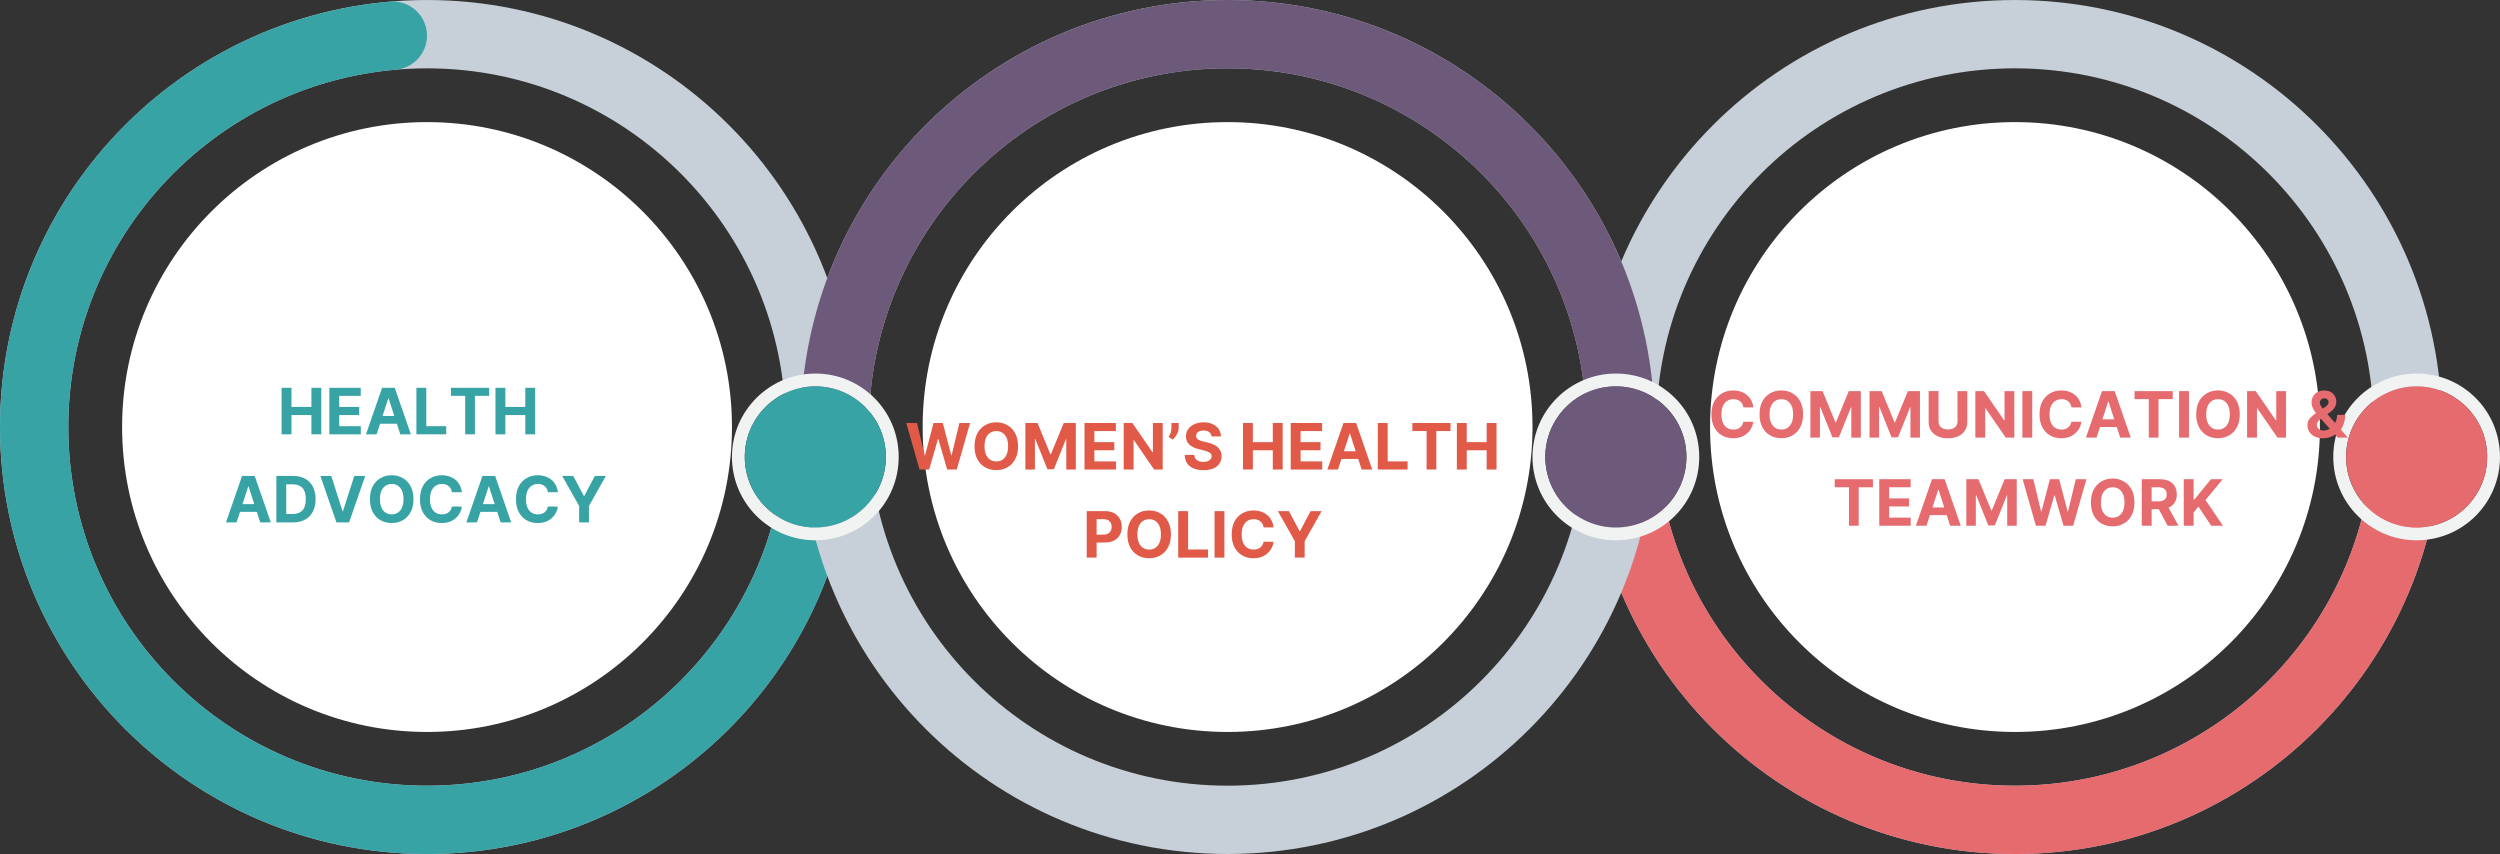 <?xml version="1.0" encoding="UTF-8" standalone="no"?>
<svg
   width="595.786"
   zoomAndPan="magnify"
   viewBox="0 0 446.84 152.645"
   height="203.526"
   preserveAspectRatio="xMidYMid"
   version="1.0"
   id="svg330"
   xmlns="http://www.w3.org/2000/svg"
   xmlns:svg="http://www.w3.org/2000/svg">
  <rect x="0" y="0" width="446.84" height="152.645" fill="#333333" stroke="none"/>
  <defs
     id="defs60">
    <clipPath
       id="ba2dd6e035">
      <path
         d="M 0.164,0 H 152.805 V 152.641 H 0.164 Z m 0,0"
         clip-rule="nonzero"
         id="path1" />
    </clipPath>
    <clipPath
       id="60ac39b7bb">
      <path
         d="m 152.805,76.32 c 0,42.152 -34.168,76.32 -76.32,76.32 -42.152,0 -76.32,-34.168 -76.32,-76.32 C 0.164,34.172 34.332,0 76.484,0 118.637,0 152.805,34.172 152.805,76.32 h -12.211 c 0,-35.406 -28.703,-64.109 -64.109,-64.109 -35.406,0 -64.109,28.703 -64.109,64.109 0,35.406 28.703,64.109 64.109,64.109 35.406,0 64.109,-28.703 64.109,-64.109 z m 0,0"
         clip-rule="nonzero"
         id="path2" />
    </clipPath>
    <clipPath
       id="dfa129151b">
      <path
         d="M 0.164,0 H 152.805 V 152.641 H 0.164 Z m 0,0"
         clip-rule="nonzero"
         id="path3" />
    </clipPath>
    <clipPath
       id="aa378b0445">
      <path
         d="m 152.805,76.32 c 0,42.152 -34.168,76.32 -76.32,76.32 -42.152,0 -76.32,-34.168 -76.32,-76.32 C 0.164,34.172 34.332,0 76.484,0 118.637,0 152.805,34.172 152.805,76.32 h -12.211 c 0,-35.406 -28.703,-64.109 -64.109,-64.109 -35.406,0 -64.109,28.703 -64.109,64.109 0,35.406 28.703,64.109 64.109,64.109 35.406,0 64.109,-28.703 64.109,-64.109 z m 0,0"
         clip-rule="nonzero"
         id="path4" />
    </clipPath>
    <clipPath
       id="17883ee0d7">
      <rect
         x="0"
         width="153"
         y="0"
         height="153"
         id="rect4" />
    </clipPath>
    <clipPath
       id="2ba94ec940">
      <path
         d="M 0.039,0 H 152.805 V 152.879 H 0.039 Z m 0,0"
         clip-rule="nonzero"
         id="path5" />
    </clipPath>
    <clipPath
       id="4a77e00b6f">
      <path
         d="M 152.516,82.957 C 149,123.234 114.684,153.785 74.27,152.609 33.855,151.438 1.367,118.949 0.195,78.535 -0.977,38.121 29.57,3.805 69.848,0.289 c 3.359,-0.293 6.32,2.191 6.613,5.551 0.293,3.359 -2.191,6.32 -5.551,6.613 -33.836,2.953 -59.496,31.781 -58.508,65.727 0.984,33.949 28.273,61.238 62.223,62.223 33.945,0.988 62.773,-24.672 65.727,-58.508 0.188,-2.172 1.523,-4.078 3.5,-5 1.977,-0.922 4.297,-0.723 6.082,0.531 1.789,1.25 2.773,3.359 2.582,5.531 z m 0,0"
         clip-rule="nonzero"
         id="path6" />
    </clipPath>
    <clipPath
       id="e567cd562a">
      <path
         d="M 0.039,0 H 152.805 V 152.879 H 0.039 Z m 0,0"
         clip-rule="nonzero"
         id="path7" />
    </clipPath>
    <clipPath
       id="40119019be">
      <path
         d="M 152.516,82.957 C 149,123.234 114.684,153.785 74.27,152.609 33.855,151.438 1.367,118.949 0.195,78.535 -0.977,38.121 29.57,3.805 69.848,0.289 c 3.359,-0.293 6.32,2.191 6.613,5.551 0.293,3.359 -2.191,6.32 -5.551,6.613 -33.836,2.953 -59.496,31.781 -58.508,65.727 0.984,33.949 28.273,61.238 62.223,62.223 33.945,0.988 62.773,-24.672 65.727,-58.508 0.188,-2.172 1.523,-4.078 3.5,-5 1.977,-0.922 4.297,-0.723 6.082,0.531 1.789,1.25 2.773,3.359 2.582,5.531 z m 0,0"
         clip-rule="nonzero"
         id="path8" />
    </clipPath>
    <clipPath
       id="f370ada870">
      <rect
         x="0"
         width="153"
         y="0"
         height="153"
         id="rect8" />
    </clipPath>
    <clipPath
       id="addd67943b">
      <rect
         x="0"
         width="153"
         y="0"
         height="153"
         id="rect9" />
    </clipPath>
    <clipPath
       id="71b68eabee">
      <path
         d="M 0.988,0 H 153.633 V 152.641 H 0.988 Z m 0,0"
         clip-rule="nonzero"
         id="path9" />
    </clipPath>
    <clipPath
       id="4a9d71d883">
      <path
         d="m 153.633,76.32 c 0,42.152 -34.172,76.32 -76.32,76.32 -42.152,0 -76.324,-34.168 -76.324,-76.32 C 0.988,34.172 35.16,0 77.312,0 c 42.148,0 76.32,34.172 76.32,76.32 h -12.211 c 0,-35.406 -28.703,-64.109 -64.109,-64.109 -35.41,0 -64.113,28.703 -64.113,64.109 0,35.406 28.703,64.109 64.113,64.109 35.406,0 64.109,-28.703 64.109,-64.109 z m 0,0"
         clip-rule="nonzero"
         id="path10" />
    </clipPath>
    <clipPath
       id="ca9bf2d9d3">
      <path
         d="M 0.988,0 H 153.633 V 152.641 H 0.988 Z m 0,0"
         clip-rule="nonzero"
         id="path11" />
    </clipPath>
    <clipPath
       id="538666e7bc">
      <path
         d="m 153.633,76.32 c 0,42.152 -34.172,76.32 -76.32,76.32 -42.152,0 -76.324,-34.168 -76.324,-76.32 C 0.988,34.172 35.16,0 77.312,0 c 42.148,0 76.32,34.172 76.32,76.32 h -12.211 c 0,-35.406 -28.703,-64.109 -64.109,-64.109 -35.41,0 -64.113,28.703 -64.113,64.109 0,35.406 28.703,64.109 64.113,64.109 35.406,0 64.109,-28.703 64.109,-64.109 z m 0,0"
         clip-rule="nonzero"
         id="path12" />
    </clipPath>
    <clipPath
       id="793484e61e">
      <rect
         x="0"
         width="154"
         y="0"
         height="153"
         id="rect12" />
    </clipPath>
    <clipPath
       id="4053b1b854">
      <path
         d="m 1,76 h 152.633 v 76.641 H 1 Z m 0,0"
         clip-rule="nonzero"
         id="path13" />
    </clipPath>
    <clipPath
       id="663890d1c6">
      <path
         d="m 153.344,82.957 c -3.441,39.43 -36.453,69.684 -76.031,69.684 -39.582,0 -72.594,-30.254 -76.035,-69.684 -0.188,-2.172 0.797,-4.281 2.582,-5.531 1.789,-1.254 4.105,-1.453 6.082,-0.531 1.977,0.922 3.312,2.828 3.504,5 2.891,33.121 30.621,58.535 63.867,58.535 33.246,0 60.973,-25.414 63.863,-58.535 0.191,-2.172 1.527,-4.078 3.504,-5 1.977,-0.922 4.293,-0.723 6.082,0.531 1.785,1.25 2.77,3.359 2.582,5.531 z m 0,0"
         clip-rule="nonzero"
         id="path14" />
    </clipPath>
    <clipPath
       id="1f0c1fb7ea">
      <path
         d="M 0,0 H 152.602 V 76.641 H 0 Z m 0,0"
         clip-rule="nonzero"
         id="path15" />
    </clipPath>
    <clipPath
       id="1edbc0ef44">
      <path
         d="M 152.344,6.957 C 148.902,46.387 115.891,76.641 76.312,76.641 36.73,76.641 3.719,46.387 0.277,6.957 0.09,4.785 1.074,2.676 2.859,1.426 4.648,0.172 6.965,-0.027 8.941,0.895 c 1.977,0.922 3.312,2.828 3.504,5 2.891,33.121 30.621,58.535 63.867,58.535 33.246,0 60.973,-25.414 63.863,-58.535 0.191,-2.172 1.527,-4.078 3.504,-5 1.977,-0.922 4.293,-0.723 6.082,0.531 1.785,1.25 2.77,3.359 2.582,5.531 z m 0,0"
         clip-rule="nonzero"
         id="path16" />
    </clipPath>
    <clipPath
       id="a3c2a294f5">
      <rect
         x="0"
         width="153"
         y="0"
         height="77"
         id="rect16" />
    </clipPath>
    <clipPath
       id="d8675e6378">
      <rect
         x="0"
         width="154"
         y="0"
         height="153"
         id="rect17" />
    </clipPath>
    <clipPath
       id="8bcb57611a">
      <path
         d="M 0.254,0.996 H 152.898 V 153.637 H 0.254 Z m 0,0"
         clip-rule="nonzero"
         id="path17" />
    </clipPath>
    <clipPath
       id="0554a43bcb">
      <path
         d="m 0.254,77.316 c 0,-42.152 34.172,-76.32 76.324,-76.32 42.148,0 76.32,34.168 76.32,76.32 0,42.148 -34.172,76.32 -76.32,76.32 -42.152,0 -76.324,-34.172 -76.324,-76.32 h 12.211 c 0,35.406 28.703,64.109 64.113,64.109 35.406,0 64.109,-28.703 64.109,-64.109 0,-35.406 -28.703,-64.109 -64.109,-64.109 -35.41,0 -64.113,28.703 -64.113,64.109 z m 0,0"
         clip-rule="nonzero"
         id="path18" />
    </clipPath>
    <clipPath
       id="7e8e27504f">
      <path
         d="M 0.254,0.996 H 152.898 V 153.637 H 0.254 Z m 0,0"
         clip-rule="nonzero"
         id="path19" />
    </clipPath>
    <clipPath
       id="cb76072759">
      <path
         d="m 0.254,77.316 c 0,-42.152 34.172,-76.32 76.324,-76.32 42.148,0 76.32,34.168 76.32,76.32 0,42.148 -34.172,76.32 -76.32,76.32 -42.152,0 -76.324,-34.172 -76.324,-76.32 h 12.211 c 0,35.406 28.703,64.109 64.113,64.109 35.406,0 64.109,-28.703 64.109,-64.109 0,-35.406 -28.703,-64.109 -64.109,-64.109 -35.41,0 -64.113,28.703 -64.113,64.109 z m 0,0"
         clip-rule="nonzero"
         id="path20" />
    </clipPath>
    <clipPath
       id="89dc334255">
      <rect
         x="0"
         width="153"
         y="0"
         height="154"
         id="rect20" />
    </clipPath>
    <clipPath
       id="1298016f36">
      <path
         d="M 0.254,0.996 H 152.898 V 77.91 H 0.254 Z m 0,0"
         clip-rule="nonzero"
         id="path21" />
    </clipPath>
    <clipPath
       id="20f939e110">
      <path
         d="M 0.543,70.68 C 3.984,31.25 36.996,0.996 76.578,0.996 c 39.578,0 72.59,30.254 76.031,69.684 0.188,2.172 -0.797,4.281 -2.582,5.531 -1.789,1.254 -4.105,1.453 -6.082,0.531 -1.977,-0.922 -3.312,-2.828 -3.504,-5 -2.891,-33.121 -30.617,-58.535 -63.863,-58.535 -33.246,0 -60.977,25.414 -63.867,58.535 -0.191,2.172 -1.527,4.078 -3.504,5 -1.977,0.922 -4.293,0.723 -6.082,-0.531 -1.785,-1.25 -2.77,-3.359 -2.582,-5.531 z m 0,0"
         clip-rule="nonzero"
         id="path22" />
    </clipPath>
    <clipPath
       id="e42381d25a">
      <path
         d="M 0.32,0.996 H 152.898 V 77.801 H 0.32 Z m 0,0"
         clip-rule="nonzero"
         id="path23" />
    </clipPath>
    <clipPath
       id="e20012229d">
      <path
         d="M 0.543,70.68 C 3.984,31.25 36.996,0.996 76.578,0.996 c 39.578,0 72.59,30.254 76.031,69.684 0.188,2.172 -0.797,4.281 -2.582,5.531 -1.789,1.254 -4.105,1.453 -6.082,0.531 -1.977,-0.922 -3.312,-2.828 -3.504,-5 -2.891,-33.121 -30.617,-58.535 -63.863,-58.535 -33.246,0 -60.977,25.414 -63.867,58.535 -0.191,2.172 -1.527,4.078 -3.504,5 -1.977,0.922 -4.293,0.723 -6.082,-0.531 -1.785,-1.25 -2.77,-3.359 -2.582,-5.531 z m 0,0"
         clip-rule="nonzero"
         id="path24" />
    </clipPath>
    <clipPath
       id="720d9e17e2">
      <rect
         x="0"
         width="153"
         y="0"
         height="78"
         id="rect24" />
    </clipPath>
    <clipPath
       id="fd9ec7b242">
      <rect
         x="0"
         width="153"
         y="0"
         height="154"
         id="rect25" />
    </clipPath>
    <clipPath
       id="bbeac57919">
      <path
         d="M 128.988,327.82 H 237.992 V 436.824 H 128.988 Z m 0,0"
         clip-rule="nonzero"
         id="path25" />
    </clipPath>
    <clipPath
       id="606cd4df63">
      <path
         d="m 183.488,327.82 c -30.098,0 -54.5,24.398 -54.5,54.5 0,30.102 24.402,54.504 54.5,54.504 30.102,0 54.504,-24.402 54.504,-54.504 0,-30.102 -24.402,-54.5 -54.504,-54.5 z m 0,0"
         clip-rule="nonzero"
         id="path26" />
    </clipPath>
    <clipPath
       id="983e1b6231">
      <path
         d="M 0.988,0.82 H 109.992 V 109.824 H 0.988 Z m 0,0"
         clip-rule="nonzero"
         id="path27" />
    </clipPath>
    <clipPath
       id="d45eaf37c9">
      <path
         d="m 55.488,0.82 c -30.098,0 -54.5,24.398 -54.5,54.5 0,30.102 24.402,54.504 54.5,54.504 30.102,0 54.504,-24.402 54.504,-54.504 0,-30.102 -24.402,-54.5 -54.504,-54.5 z m 0,0"
         clip-rule="nonzero"
         id="path28" />
    </clipPath>
    <clipPath
       id="8a2a1c4136">
      <rect
         x="0"
         width="110"
         y="0"
         height="110"
         id="rect28" />
    </clipPath>
    <clipPath
       id="0b130f0432">
      <path
         d="m 272.074,327.82 h 109.004 v 109.004 h -109.004 z m 0,0"
         clip-rule="nonzero"
         id="path29" />
    </clipPath>
    <clipPath
       id="87668f93ad">
      <path
         d="m 326.578,327.82 c -30.102,0 -54.504,24.398 -54.504,54.5 0,30.102 24.402,54.504 54.504,54.504 30.098,0 54.5,-24.402 54.5,-54.504 0,-30.102 -24.402,-54.5 -54.5,-54.5 z m 0,0"
         clip-rule="nonzero"
         id="path30" />
    </clipPath>
    <clipPath
       id="302fe17269">
      <path
         d="M 0.074,0.82 H 109.078 V 109.824 H 0.074 Z m 0,0"
         clip-rule="nonzero"
         id="path31" />
    </clipPath>
    <clipPath
       id="b866590d0a">
      <path
         d="m 54.578,0.82 c -30.102,0 -54.504,24.398 -54.504,54.5 0,30.102 24.402,54.504 54.504,54.504 30.098,0 54.5,-24.402 54.5,-54.504 0,-30.102 -24.402,-54.5 -54.5,-54.5 z m 0,0"
         clip-rule="nonzero"
         id="path32" />
    </clipPath>
    <clipPath
       id="ee79eb1cbb">
      <rect
         x="0"
         width="110"
         y="0"
         height="110"
         id="rect32" />
    </clipPath>
    <clipPath
       id="61de900f3d">
      <path
         d="M 412.812,327.82 H 521.82 V 436.824 H 412.812 Z m 0,0"
         clip-rule="nonzero"
         id="path33" />
    </clipPath>
    <clipPath
       id="d181a1bfbc">
      <path
         d="m 467.316,327.82 c -30.102,0 -54.504,24.398 -54.504,54.5 0,30.102 24.402,54.504 54.504,54.504 30.102,0 54.504,-24.402 54.504,-54.504 0,-30.102 -24.402,-54.5 -54.504,-54.5 z m 0,0"
         clip-rule="nonzero"
         id="path34" />
    </clipPath>
    <clipPath
       id="4ae6af00d5">
      <path
         d="M 0.812,0.82 H 109.82 V 109.824 H 0.812 Z m 0,0"
         clip-rule="nonzero"
         id="path35" />
    </clipPath>
    <clipPath
       id="457192ae08">
      <path
         d="m 55.316,0.82 c -30.102,0 -54.504,24.398 -54.504,54.5 0,30.102 24.402,54.504 54.504,54.504 30.102,0 54.504,-24.402 54.504,-54.504 0,-30.102 -24.402,-54.5 -54.504,-54.5 z m 0,0"
         clip-rule="nonzero"
         id="path36" />
    </clipPath>
    <clipPath
       id="3456b13bfc">
      <rect
         x="0"
         width="110"
         y="0"
         height="110"
         id="rect36" />
    </clipPath>
    <clipPath
       id="e534ffb75e">
      <path
         d="m 237.988,372.762 h 29.805 v 29.805 h -29.805 z m 0,0"
         clip-rule="nonzero"
         id="path37" />
    </clipPath>
    <clipPath
       id="9ee789bf1e">
      <path
         d="m 252.891,402.566 c 8.254,0 14.902,-6.648 14.902,-14.902 0,-8.254 -6.648,-14.902 -14.902,-14.902 -8.176,0 -14.902,6.648 -14.902,14.902 0,8.254 6.727,14.902 14.902,14.902 z m 0,-27.512 c 6.953,0 12.609,5.656 12.609,12.609 0,6.953 -5.656,12.609 -12.609,12.609 -6.953,0 -12.609,-5.656 -12.609,-12.609 0,-6.953 5.656,-12.609 12.609,-12.609 z m 0,0"
         clip-rule="nonzero"
         id="path38" />
    </clipPath>
    <clipPath
       id="ea401783e9">
      <path
         d="M 0.988,0.762 H 30.793 V 30.566 H 0.988 Z m 0,0"
         clip-rule="nonzero"
         id="path39" />
    </clipPath>
    <clipPath
       id="901be33e83">
      <path
         d="m 15.891,30.566 c 8.254,0 14.902,-6.648 14.902,-14.902 0,-8.254 -6.648,-14.902 -14.902,-14.902 -8.176,0 -14.902,6.648 -14.902,14.902 0,8.254 6.727,14.902 14.902,14.902 z m 0,-27.512 c 6.953,0 12.609,5.656 12.609,12.609 0,6.953 -5.656,12.609 -12.609,12.609 -6.953,0 -12.609,-5.656 -12.609,-12.609 0,-6.953 5.656,-12.609 12.609,-12.609 z m 0,0"
         clip-rule="nonzero"
         id="path40" />
    </clipPath>
    <clipPath
       id="69d82099ba">
      <rect
         x="0"
         width="31"
         y="0"
         height="31"
         id="rect40" />
    </clipPath>
    <clipPath
       id="1cbf619692">
      <path
         d="m 240.199,375 h 25.383 v 25.355 h -25.383 z m 0,0"
         clip-rule="nonzero"
         id="path41" />
    </clipPath>
    <clipPath
       id="71334f3348">
      <path
         d="m 252.891,400.273 c 6.953,0 12.609,-5.656 12.609,-12.609 0,-6.953 -5.656,-12.609 -12.609,-12.609 -6.953,0 -12.609,5.656 -12.609,12.609 0,6.953 5.656,12.609 12.609,12.609 z m 0,0"
         clip-rule="nonzero"
         id="path42" />
    </clipPath>
    <clipPath
       id="ef1114ed81">
      <path
         d="m 0.238,0 h 25.344 V 25.32 H 0.238 Z m 0,0"
         clip-rule="nonzero"
         id="path43" />
    </clipPath>
    <clipPath
       id="8a6778d1ad">
      <path
         d="M 12.891,25.273 C 19.844,25.273 25.5,19.617 25.5,12.664 25.5,5.711 19.844,0.055 12.891,0.055 5.938,0.055 0.281,5.711 0.281,12.664 c 0,6.953 5.656,12.609 12.609,12.609 z m 0,0"
         clip-rule="nonzero"
         id="path44" />
    </clipPath>
    <clipPath
       id="015f1da423">
      <rect
         x="0"
         width="26"
         y="0"
         height="26"
         id="rect44" />
    </clipPath>
    <clipPath
       id="8d250dc90c">
      <path
         d="m 381.074,372.762 h 29.805 v 29.805 h -29.805 z m 0,0"
         clip-rule="nonzero"
         id="path45" />
    </clipPath>
    <clipPath
       id="0083a123c7">
      <path
         d="m 395.977,402.566 c 8.254,0 14.902,-6.648 14.902,-14.902 0,-8.254 -6.648,-14.902 -14.902,-14.902 -8.176,0 -14.902,6.648 -14.902,14.902 0,8.254 6.727,14.902 14.902,14.902 z m 0,-27.512 c 6.953,0 12.609,5.656 12.609,12.609 0,6.953 -5.656,12.609 -12.609,12.609 -6.953,0 -12.609,-5.656 -12.609,-12.609 0,-6.953 5.656,-12.609 12.609,-12.609 z m 0,0"
         clip-rule="nonzero"
         id="path46" />
    </clipPath>
    <clipPath
       id="7758e24cf9">
      <path
         d="M 0.074,0.762 H 29.879 V 30.566 H 0.074 Z m 0,0"
         clip-rule="nonzero"
         id="path47" />
    </clipPath>
    <clipPath
       id="e1d22eed02">
      <path
         d="m 14.977,30.566 c 8.254,0 14.902,-6.648 14.902,-14.902 0,-8.254 -6.648,-14.902 -14.902,-14.902 -8.176,0 -14.902,6.648 -14.902,14.902 0,8.254 6.727,14.902 14.902,14.902 z m 0,-27.512 c 6.953,0 12.609,5.656 12.609,12.609 0,6.953 -5.656,12.609 -12.609,12.609 -6.953,0 -12.609,-5.656 -12.609,-12.609 0,-6.953 5.656,-12.609 12.609,-12.609 z m 0,0"
         clip-rule="nonzero"
         id="path48" />
    </clipPath>
    <clipPath
       id="2a8158cc88">
      <rect
         x="0"
         width="30"
         y="0"
         height="31"
         id="rect48" />
    </clipPath>
    <clipPath
       id="7f60a16596">
      <path
         d="m 383.289,375 h 25.379 v 25.355 h -25.379 z m 0,0"
         clip-rule="nonzero"
         id="path49" />
    </clipPath>
    <clipPath
       id="8bafe9a38e">
      <path
         d="m 395.977,400.273 c 6.953,0 12.609,-5.656 12.609,-12.609 0,-6.953 -5.656,-12.609 -12.609,-12.609 -6.953,0 -12.609,5.656 -12.609,12.609 0,6.953 5.656,12.609 12.609,12.609 z m 0,0"
         clip-rule="nonzero"
         id="path50" />
    </clipPath>
    <clipPath
       id="f7519c3a96">
      <path
         d="M 0.289,0 H 25.668 V 25.32 H 0.289 Z m 0,0"
         clip-rule="nonzero"
         id="path51" />
    </clipPath>
    <clipPath
       id="a7c2200f28">
      <path
         d="m 12.977,25.273 c 6.953,0 12.609,-5.656 12.609,-12.609 0,-6.953 -5.656,-12.609 -12.609,-12.609 -6.953,0 -12.609,5.656 -12.609,12.609 0,6.953 5.656,12.609 12.609,12.609 z m 0,0"
         clip-rule="nonzero"
         id="path52" />
    </clipPath>
    <clipPath
       id="56bb104684">
      <rect
         x="0"
         width="26"
         y="0"
         height="26"
         id="rect52" />
    </clipPath>
    <clipPath
       id="a518b10f5e">
      <path
         d="m 524.203,372.762 h 29.801 v 29.805 h -29.801 z m 0,0"
         clip-rule="nonzero"
         id="path53" />
    </clipPath>
    <clipPath
       id="cd6996eec2">
      <path
         d="m 539.102,402.566 c 8.254,0 14.902,-6.648 14.902,-14.902 0,-8.254 -6.648,-14.902 -14.902,-14.902 -8.176,0 -14.898,6.648 -14.898,14.902 0,8.254 6.723,14.902 14.898,14.902 z m 0,-27.512 c 6.957,0 12.609,5.656 12.609,12.609 0,6.953 -5.652,12.609 -12.609,12.609 -6.953,0 -12.609,-5.656 -12.609,-12.609 0,-6.953 5.656,-12.609 12.609,-12.609 z m 0,0"
         clip-rule="nonzero"
         id="path54" />
    </clipPath>
    <clipPath
       id="5328c92405">
      <path
         d="M 0.203,0.762 H 30.004 V 30.566 H 0.203 Z m 0,0"
         clip-rule="nonzero"
         id="path55" />
    </clipPath>
    <clipPath
       id="15372e5363">
      <path
         d="m 15.102,30.566 c 8.254,0 14.902,-6.648 14.902,-14.902 0,-8.254 -6.648,-14.902 -14.902,-14.902 -8.176,0 -14.898,6.648 -14.898,14.902 0,8.254 6.723,14.902 14.898,14.902 z m 0,-27.512 c 6.957,0 12.609,5.656 12.609,12.609 0,6.953 -5.652,12.609 -12.609,12.609 -6.953,0 -12.609,-5.656 -12.609,-12.609 0,-6.953 5.656,-12.609 12.609,-12.609 z m 0,0"
         clip-rule="nonzero"
         id="path56" />
    </clipPath>
    <clipPath
       id="f7ff00eb26">
      <rect
         x="0"
         width="31"
         y="0"
         height="31"
         id="rect56" />
    </clipPath>
    <clipPath
       id="9fdb848468">
      <path
         d="m 526.414,375 h 25.379 v 25.355 h -25.379 z m 0,0"
         clip-rule="nonzero"
         id="path57" />
    </clipPath>
    <clipPath
       id="f1f3054c04">
      <path
         d="m 539.102,400.273 c 6.957,0 12.609,-5.656 12.609,-12.609 0,-6.953 -5.652,-12.609 -12.609,-12.609 -6.953,0 -12.609,5.656 -12.609,12.609 0,6.953 5.656,12.609 12.609,12.609 z m 0,0"
         clip-rule="nonzero"
         id="path58" />
    </clipPath>
    <clipPath
       id="c52ad8e2f8">
      <path
         d="M 0.414,0 H 25.762 V 25.32 H 0.414 Z m 0,0"
         clip-rule="nonzero"
         id="path59" />
    </clipPath>
    <clipPath
       id="e6528415cd">
      <path
         d="m 13.102,25.273 c 6.957,0 12.609,-5.656 12.609,-12.609 0,-6.953 -5.652,-12.609 -12.609,-12.609 -6.953,0 -12.609,5.656 -12.609,12.609 0,6.953 5.656,12.609 12.609,12.609 z m 0,0"
         clip-rule="nonzero"
         id="path60" />
    </clipPath>
    <clipPath
       id="53cac33f46">
      <rect
         x="0"
         width="26"
         y="0"
         height="26"
         id="rect60" />
    </clipPath>
  </defs>
  <g
     transform="translate(-0.164,0.004)"
     id="g74">
    <g
       clip-path="url(#addd67943b)"
       id="g73">
      <g
         clip-path="url(#ba2dd6e035)"
         id="g66">
        <g
           clip-path="url(#60ac39b7bb)"
           id="g65">
          <g
             id="g64">
            <g
               clip-path="url(#17883ee0d7)"
               id="g63">
              <g
                 clip-path="url(#dfa129151b)"
                 id="g62">
                <g
                   clip-path="url(#aa378b0445)"
                   id="g61">
                  <path
                     fill="#c7d0d8"
                     d="M 152.805,0 V 152.641 H 0.164 V 0 Z m 0,0"
                     fill-opacity="1"
                     fill-rule="nonzero"
                     id="path61" />
                </g>
              </g>
            </g>
          </g>
        </g>
      </g>
      <g
         clip-path="url(#2ba94ec940)"
         id="g72">
        <g
           clip-path="url(#4a77e00b6f)"
           id="g71">
          <g
             id="g70">
            <g
               clip-path="url(#f370ada870)"
               id="g69">
              <g
                 clip-path="url(#e567cd562a)"
                 id="g68">
                <g
                   clip-path="url(#40119019be)"
                   id="g67">
                  <path
                     fill="#38a3a5"
                     d="M 152.805,0 V 152.641 H 0.164 V 0 Z m 0,0"
                     fill-opacity="1"
                     fill-rule="nonzero"
                     id="path66" />
                </g>
              </g>
            </g>
          </g>
        </g>
      </g>
    </g>
  </g>
  <g
     transform="translate(282.836,0.004)"
     id="g88">
    <g
       clip-path="url(#d8675e6378)"
       id="g87">
      <g
         clip-path="url(#71b68eabee)"
         id="g80">
        <g
           clip-path="url(#4a9d71d883)"
           id="g79">
          <g
             id="g78">
            <g
               clip-path="url(#793484e61e)"
               id="g77">
              <g
                 clip-path="url(#ca9bf2d9d3)"
                 id="g76">
                <g
                   clip-path="url(#538666e7bc)"
                   id="g75">
                  <path
                     fill="#c7d0d8"
                     d="M 153.633,0 V 152.641 H 0.988 V 0 Z m 0,0"
                     fill-opacity="1"
                     fill-rule="nonzero"
                     id="path74" />
                </g>
              </g>
            </g>
          </g>
        </g>
      </g>
      <g
         clip-path="url(#4053b1b854)"
         id="g86">
        <g
           clip-path="url(#663890d1c6)"
           id="g85">
          <g
             transform="translate(1,76)"
             id="g84">
            <g
               clip-path="url(#a3c2a294f5)"
               id="g83">
              <g
                 clip-path="url(#1f0c1fb7ea)"
                 id="g82">
                <g
                   clip-path="url(#1edbc0ef44)"
                   id="g81">
                  <path
                     fill="#e56b6f"
                     d="M 152.633,-76 V 76.641 H -0.012 V -76 Z m 0,0"
                     fill-opacity="1"
                     fill-rule="nonzero"
                     id="path80" />
                </g>
              </g>
            </g>
          </g>
        </g>
      </g>
    </g>
  </g>
  <g
     transform="translate(142.836,-0.996)"
     id="g102">
    <g
       clip-path="url(#fd9ec7b242)"
       id="g101">
      <g
         clip-path="url(#8bcb57611a)"
         id="g94">
        <g
           clip-path="url(#0554a43bcb)"
           id="g93">
          <g
             id="g92">
            <g
               clip-path="url(#89dc334255)"
               id="g91">
              <g
                 clip-path="url(#7e8e27504f)"
                 id="g90">
                <g
                   clip-path="url(#cb76072759)"
                   id="g89">
                  <path
                     fill="#c7d0d8"
                     d="M 0.254,153.637 V 0.996 H 152.898 V 153.637 Z m 0,0"
                     fill-opacity="1"
                     fill-rule="nonzero"
                     id="path88" />
                </g>
              </g>
            </g>
          </g>
        </g>
      </g>
      <g
         clip-path="url(#1298016f36)"
         id="g100">
        <g
           clip-path="url(#20f939e110)"
           id="g99">
          <g
             id="g98">
            <g
               clip-path="url(#720d9e17e2)"
               id="g97">
              <g
                 clip-path="url(#e42381d25a)"
                 id="g96">
                <g
                   clip-path="url(#e20012229d)"
                   id="g95">
                  <path
                     fill="#6d597a"
                     d="M 0.254,153.637 V 0.996 H 152.898 V 153.637 Z m 0,0"
                     fill-opacity="1"
                     fill-rule="nonzero"
                     id="path94" />
                </g>
              </g>
            </g>
          </g>
        </g>
      </g>
    </g>
  </g>
  <g
     clip-path="url(#bbeac57919)"
     id="g108"
     transform="translate(-107.164,-305.996)">
    <g
       clip-path="url(#606cd4df63)"
       id="g107">
      <g
         transform="translate(128,327)"
         id="g106">
        <g
           clip-path="url(#8a2a1c4136)"
           id="g105">
          <g
             clip-path="url(#983e1b6231)"
             id="g104">
            <g
               clip-path="url(#d45eaf37c9)"
               id="g103">
              <path
                 fill="#ffffff"
                 d="M 0.988,0.82 H 109.992 V 109.824 H 0.988 Z m 0,0"
                 fill-opacity="1"
                 fill-rule="nonzero"
                 id="path102" />
            </g>
          </g>
        </g>
      </g>
    </g>
  </g>
  <g
     clip-path="url(#0b130f0432)"
     id="g114"
     transform="translate(-107.164,-305.996)">
    <g
       clip-path="url(#87668f93ad)"
       id="g113">
      <g
         transform="translate(272,327)"
         id="g112">
        <g
           clip-path="url(#ee79eb1cbb)"
           id="g111">
          <g
             clip-path="url(#302fe17269)"
             id="g110">
            <g
               clip-path="url(#b866590d0a)"
               id="g109">
              <path
                 fill="#ffffff"
                 d="M 0.074,0.82 H 109.078 V 109.824 H 0.074 Z m 0,0"
                 fill-opacity="1"
                 fill-rule="nonzero"
                 id="path108" />
            </g>
          </g>
        </g>
      </g>
    </g>
  </g>
  <g
     clip-path="url(#61de900f3d)"
     id="g120"
     transform="translate(-107.164,-305.996)">
    <g
       clip-path="url(#d181a1bfbc)"
       id="g119">
      <g
         transform="translate(412,327)"
         id="g118">
        <g
           clip-path="url(#3456b13bfc)"
           id="g117">
          <g
             clip-path="url(#4ae6af00d5)"
             id="g116">
            <g
               clip-path="url(#457192ae08)"
               id="g115">
              <path
                 fill="#ffffff"
                 d="M 0.812,0.82 H 109.82 V 109.824 H 0.812 Z m 0,0"
                 fill-opacity="1"
                 fill-rule="nonzero"
                 id="path114" />
            </g>
          </g>
        </g>
      </g>
    </g>
  </g>
  <g
     clip-path="url(#e534ffb75e)"
     id="g126"
     transform="translate(-107.164,-305.996)">
    <g
       clip-path="url(#9ee789bf1e)"
       id="g125">
      <g
         transform="translate(237,372)"
         id="g124">
        <g
           clip-path="url(#69d82099ba)"
           id="g123">
          <g
             clip-path="url(#ea401783e9)"
             id="g122">
            <g
               clip-path="url(#901be33e83)"
               id="g121">
              <path
                 fill="#f1f2f2"
                 d="M 30.793,30.566 H 0.988 V 0.762 h 29.805 z m 0,0"
                 fill-opacity="1"
                 fill-rule="nonzero"
                 id="path120" />
            </g>
          </g>
        </g>
      </g>
    </g>
  </g>
  <g
     clip-path="url(#1cbf619692)"
     id="g132"
     transform="translate(-107.164,-305.996)">
    <g
       clip-path="url(#71334f3348)"
       id="g131">
      <g
         transform="translate(240,375)"
         id="g130">
        <g
           clip-path="url(#015f1da423)"
           id="g129">
          <g
             clip-path="url(#ef1114ed81)"
             id="g128">
            <g
               clip-path="url(#8a6778d1ad)"
               id="g127">
              <rect
                 x="-414.24"
                 width="1140.48"
                 fill="#38a3a5"
                 height="881.28"
                 y="-509.64"
                 fill-opacity="1"
                 id="rect126" />
            </g>
          </g>
        </g>
      </g>
    </g>
  </g>
  <g
     clip-path="url(#8d250dc90c)"
     id="g138"
     transform="translate(-107.164,-305.996)">
    <g
       clip-path="url(#0083a123c7)"
       id="g137">
      <g
         transform="translate(381,372)"
         id="g136">
        <g
           clip-path="url(#2a8158cc88)"
           id="g135">
          <g
             clip-path="url(#7758e24cf9)"
             id="g134">
            <g
               clip-path="url(#e1d22eed02)"
               id="g133">
              <path
                 fill="#f1f2f2"
                 d="M 29.879,30.566 H 0.074 V 0.762 H 29.879 Z m 0,0"
                 fill-opacity="1"
                 fill-rule="nonzero"
                 id="path132" />
            </g>
          </g>
        </g>
      </g>
    </g>
  </g>
  <g
     clip-path="url(#7f60a16596)"
     id="g144"
     transform="translate(-107.164,-305.996)">
    <g
       clip-path="url(#8bafe9a38e)"
       id="g143">
      <g
         transform="translate(383,375)"
         id="g142">
        <g
           clip-path="url(#56bb104684)"
           id="g141">
          <g
             clip-path="url(#f7519c3a96)"
             id="g140">
            <g
               clip-path="url(#a7c2200f28)"
               id="g139">
              <rect
                 x="-557.24"
                 width="1140.48"
                 fill="#6d597a"
                 height="881.28"
                 y="-509.64"
                 fill-opacity="1"
                 id="rect138" />
            </g>
          </g>
        </g>
      </g>
    </g>
  </g>
  <g
     clip-path="url(#a518b10f5e)"
     id="g150"
     transform="translate(-107.164,-305.996)">
    <g
       clip-path="url(#cd6996eec2)"
       id="g149">
      <g
         transform="translate(524,372)"
         id="g148">
        <g
           clip-path="url(#f7ff00eb26)"
           id="g147">
          <g
             clip-path="url(#5328c92405)"
             id="g146">
            <g
               clip-path="url(#15372e5363)"
               id="g145">
              <path
                 fill="#f1f2f2"
                 d="M 30.004,30.566 H 0.203 V 0.762 h 29.801 z m 0,0"
                 fill-opacity="1"
                 fill-rule="nonzero"
                 id="path144" />
            </g>
          </g>
        </g>
      </g>
    </g>
  </g>
  <g
     clip-path="url(#9fdb848468)"
     id="g156"
     transform="translate(-107.164,-305.996)">
    <g
       clip-path="url(#f1f3054c04)"
       id="g155">
      <g
         transform="translate(526,375)"
         id="g154">
        <g
           clip-path="url(#53cac33f46)"
           id="g153">
          <g
             clip-path="url(#c52ad8e2f8)"
             id="g152">
            <g
               clip-path="url(#e6528415cd)"
               id="g151">
              <rect
                 x="-700.24"
                 width="1140.48"
                 fill="#e56b6f"
                 height="881.28"
                 y="-509.64"
                 fill-opacity="1"
                 id="rect150" />
            </g>
          </g>
        </g>
      </g>
    </g>
  </g>
  <g
     fill="#38a3a5"
     fill-opacity="1"
     id="g159"
     transform="translate(-107.164,-305.996)">
    <g
       transform="translate(156.777,383.622)"
       id="g158">
      <g
         id="g157">
        <path
           d="m 0.719,0 v -8.312 h 1.766 v 3.422 h 3.562 V -8.312 H 7.812 V 0 H 6.047 v -3.438 h -3.562 V 0 Z m 0,0"
           id="path156" />
      </g>
    </g>
  </g>
  <g
     fill="#38a3a5"
     fill-opacity="1"
     id="g162"
     transform="translate(-107.164,-305.996)">
    <g
       transform="translate(165.31,383.622)"
       id="g161">
      <g
         id="g160">
        <path
           d="m 0.719,0 v -8.312 h 5.609 v 1.438 h -3.844 v 1.984 h 3.562 V -3.438 h -3.562 v 1.984 H 6.344 V 0 Z m 0,0"
           id="path159" />
      </g>
    </g>
  </g>
  <g
     fill="#38a3a5"
     fill-opacity="1"
     id="g165"
     transform="translate(-107.164,-305.996)">
    <g
       transform="translate(172.317,383.622)"
       id="g164">
      <g
         id="g163">
        <path
           d="M 2.156,0 H 0.266 l 2.875,-8.312 H 5.406 L 8.281,0 H 6.391 L 5.781,-1.891 h -3 z m 1.062,-3.266 H 5.328 L 4.312,-6.422 H 4.25 Z m 0,0"
           id="path162" />
      </g>
    </g>
  </g>
  <g
     fill="#38a3a5"
     fill-opacity="1"
     id="g168"
     transform="translate(-107.164,-305.996)">
    <g
       transform="translate(180.87,383.622)"
       id="g167">
      <g
         id="g166">
        <path
           d="m 0.719,0 v -8.312 h 1.766 v 6.859 h 3.562 V 0 Z m 0,0"
           id="path165" />
      </g>
    </g>
  </g>
  <g
     fill="#38a3a5"
     fill-opacity="1"
     id="g171"
     transform="translate(-107.164,-305.996)">
    <g
       transform="translate(187.361,383.622)"
       id="g170">
      <g
         id="g169">
        <path
           d="M 0.406,-6.875 V -8.312 H 7.234 V -6.875 H 4.688 V 0 H 2.953 v -6.875 z m 0,0"
           id="path168" />
      </g>
    </g>
  </g>
  <g
     fill="#38a3a5"
     fill-opacity="1"
     id="g174"
     transform="translate(-107.164,-305.996)">
    <g
       transform="translate(195.005,383.622)"
       id="g173">
      <g
         id="g172">
        <path
           d="m 0.719,0 v -8.312 h 1.766 v 3.422 h 3.562 V -8.312 H 7.812 V 0 H 6.047 v -3.438 h -3.562 V 0 Z m 0,0"
           id="path171" />
      </g>
    </g>
  </g>
  <g
     fill="#38a3a5"
     fill-opacity="1"
     id="g180"
     transform="translate(-107.164,-305.996)">
    <g
       transform="translate(147.285,399.372)"
       id="g179">
      <g
         id="g178">
        <path
           d="M 2.156,0 H 0.266 l 2.875,-8.312 H 5.406 L 8.281,0 H 6.391 L 5.781,-1.891 h -3 z m 1.062,-3.266 H 5.328 L 4.312,-6.422 H 4.25 Z m 0,0"
           id="path177" />
      </g>
    </g>
  </g>
  <g
     fill="#38a3a5"
     fill-opacity="1"
     id="g183"
     transform="translate(-107.164,-305.996)">
    <g
       transform="translate(155.838,399.372)"
       id="g182">
      <g
         id="g181">
        <path
           d="M 3.672,0 H 0.719 v -8.312 h 2.984 c 0.832,0 1.551,0.168 2.156,0.5 0.602,0.324 1.066,0.797 1.391,1.422 0.32,0.617 0.484,1.355 0.484,2.219 C 7.734,-3.305 7.57,-2.562 7.25,-1.938 6.926,-1.312 6.457,-0.832 5.844,-0.5 5.238,-0.164 4.516,0 3.672,0 Z m -1.188,-1.5 H 3.594 c 0.781,0 1.375,-0.211 1.781,-0.641 0.406,-0.426 0.609,-1.102 0.609,-2.031 0,-0.914 -0.203,-1.582 -0.609,-2 C 4.969,-6.598 4.379,-6.812 3.609,-6.812 h -1.125 z m 0,0"
           id="path180" />
      </g>
    </g>
  </g>
  <g
     fill="#38a3a5"
     fill-opacity="1"
     id="g186"
     transform="translate(-107.164,-305.996)">
    <g
       transform="translate(164.157,399.372)"
       id="g185">
      <g
         id="g184">
        <path
           d="M 2.219,-8.312 4.234,-2 H 4.312 L 6.328,-8.312 H 8.281 L 5.406,0 H 3.141 l -2.875,-8.312 z m 0,0"
           id="path183" />
      </g>
    </g>
  </g>
  <g
     fill="#38a3a5"
     fill-opacity="1"
     id="g189"
     transform="translate(-107.164,-305.996)">
    <g
       transform="translate(172.71,399.372)"
       id="g188">
      <g
         id="g187">
        <path
           d="m 8.359,-4.156 c 0,0.906 -0.172,1.68 -0.516,2.312 -0.336,0.637 -0.797,1.121 -1.391,1.453 -0.586,0.336 -1.246,0.5 -1.984,0.5 -0.742,0 -1.406,-0.164 -2,-0.5 -0.586,-0.332 -1.047,-0.816 -1.391,-1.453 -0.336,-0.645 -0.5,-1.414 -0.5,-2.312 0,-0.906 0.164,-1.676 0.5,-2.312 0.344,-0.633 0.805,-1.117 1.391,-1.453 0.594,-0.344 1.258,-0.516 2,-0.516 0.738,0 1.398,0.172 1.984,0.516 0.594,0.336 1.055,0.82 1.391,1.453 0.344,0.637 0.516,1.406 0.516,2.312 z m -1.781,0 C 6.578,-5.039 6.383,-5.711 6,-6.172 5.625,-6.641 5.113,-6.875 4.469,-6.875 c -0.637,0 -1.148,0.234 -1.531,0.703 -0.387,0.461 -0.578,1.133 -0.578,2.016 0,0.875 0.191,1.547 0.578,2.016 C 3.32,-1.672 3.832,-1.438 4.469,-1.438 5.113,-1.438 5.625,-1.672 6,-2.141 6.383,-2.609 6.578,-3.281 6.578,-4.156 Z m 0,0"
           id="path186" />
      </g>
    </g>
  </g>
  <g
     fill="#38a3a5"
     fill-opacity="1"
     id="g192"
     transform="translate(-107.164,-305.996)">
    <g
       transform="translate(181.654,399.372)"
       id="g191">
      <g
         id="g190">
        <path
           d="M 8.062,-5.406 H 6.281 C 6.219,-5.863 6.023,-6.223 5.703,-6.484 5.379,-6.742 4.977,-6.875 4.5,-6.875 c -0.648,0 -1.168,0.242 -1.562,0.719 -0.387,0.469 -0.578,1.137 -0.578,2 0,0.887 0.191,1.562 0.578,2.031 0.395,0.461 0.91,0.688 1.547,0.688 0.469,0 0.863,-0.117 1.188,-0.359 0.32,-0.25 0.523,-0.598 0.609,-1.047 l 1.781,0.016 c -0.062,0.5 -0.246,0.98 -0.547,1.438 -0.305,0.449 -0.715,0.812 -1.234,1.094 -0.512,0.273 -1.121,0.406 -1.828,0.406 -0.742,0 -1.402,-0.164 -1.984,-0.5 -0.586,-0.332 -1.047,-0.816 -1.391,-1.453 -0.336,-0.633 -0.5,-1.406 -0.5,-2.312 0,-0.906 0.164,-1.676 0.5,-2.312 0.344,-0.633 0.805,-1.117 1.391,-1.453 0.594,-0.344 1.254,-0.516 1.984,-0.516 0.645,0 1.223,0.121 1.734,0.359 0.52,0.242 0.941,0.586 1.266,1.031 0.332,0.449 0.535,0.996 0.609,1.641 z m 0,0"
           id="path189" />
      </g>
    </g>
  </g>
  <g
     fill="#38a3a5"
     fill-opacity="1"
     id="g195"
     transform="translate(-107.164,-305.996)">
    <g
       transform="translate(190.256,399.372)"
       id="g194">
      <g
         id="g193">
        <path
           d="M 2.156,0 H 0.266 l 2.875,-8.312 H 5.406 L 8.281,0 H 6.391 L 5.781,-1.891 h -3 z m 1.062,-3.266 H 5.328 L 4.312,-6.422 H 4.25 Z m 0,0"
           id="path192" />
      </g>
    </g>
  </g>
  <g
     fill="#38a3a5"
     fill-opacity="1"
     id="g198"
     transform="translate(-107.164,-305.996)">
    <g
       transform="translate(198.81,399.372)"
       id="g197">
      <g
         id="g196">
        <path
           d="M 8.062,-5.406 H 6.281 C 6.219,-5.863 6.023,-6.223 5.703,-6.484 5.379,-6.742 4.977,-6.875 4.5,-6.875 c -0.648,0 -1.168,0.242 -1.562,0.719 -0.387,0.469 -0.578,1.137 -0.578,2 0,0.887 0.191,1.562 0.578,2.031 0.395,0.461 0.91,0.688 1.547,0.688 0.469,0 0.863,-0.117 1.188,-0.359 0.32,-0.25 0.523,-0.598 0.609,-1.047 l 1.781,0.016 c -0.062,0.5 -0.246,0.98 -0.547,1.438 -0.305,0.449 -0.715,0.812 -1.234,1.094 -0.512,0.273 -1.121,0.406 -1.828,0.406 -0.742,0 -1.402,-0.164 -1.984,-0.5 -0.586,-0.332 -1.047,-0.816 -1.391,-1.453 -0.336,-0.633 -0.5,-1.406 -0.5,-2.312 0,-0.906 0.164,-1.676 0.5,-2.312 0.344,-0.633 0.805,-1.117 1.391,-1.453 0.594,-0.344 1.254,-0.516 1.984,-0.516 0.645,0 1.223,0.121 1.734,0.359 0.52,0.242 0.941,0.586 1.266,1.031 0.332,0.449 0.535,0.996 0.609,1.641 z m 0,0"
           id="path195" />
      </g>
    </g>
  </g>
  <g
     fill="#38a3a5"
     fill-opacity="1"
     id="g201"
     transform="translate(-107.164,-305.996)">
    <g
       transform="translate(207.412,399.372)"
       id="g200">
      <g
         id="g199">
        <path
           d="m 0.234,-8.312 h 1.969 l 1.906,3.578 H 4.188 L 6.078,-8.312 h 1.969 l -3.031,5.375 V 0 h -1.75 v -2.938 z m 0,0"
           id="path198" />
      </g>
    </g>
  </g>
  <g
     fill="#e05a47"
     fill-opacity="1"
     id="g204"
     transform="translate(-107.164,-305.996)">
    <g
       transform="translate(268.925,389.914)"
       id="g203">
      <g
         id="g202">
        <path
           d="m 2.594,0 -2.375,-8.312 h 1.922 l 1.375,5.781 h 0.062 L 5.094,-8.312 H 6.75 l 1.516,5.781 h 0.062 L 9.719,-8.312 H 11.625 L 9.25,0 H 7.531 L 5.953,-5.438 h -0.062 L 4.312,0 Z m 0,0"
           id="path201" />
      </g>
    </g>
  </g>
  <g
     fill="#e05a47"
     fill-opacity="1"
     id="g207"
     transform="translate(-107.164,-305.996)">
    <g
       transform="translate(280.772,389.914)"
       id="g206">
      <g
         id="g205">
        <path
           d="m 8.359,-4.156 c 0,0.906 -0.172,1.68 -0.516,2.312 -0.336,0.637 -0.797,1.121 -1.391,1.453 -0.586,0.336 -1.246,0.5 -1.984,0.5 -0.742,0 -1.406,-0.164 -2,-0.5 -0.586,-0.332 -1.047,-0.816 -1.391,-1.453 -0.336,-0.645 -0.5,-1.414 -0.5,-2.312 0,-0.906 0.164,-1.676 0.5,-2.312 0.344,-0.633 0.805,-1.117 1.391,-1.453 0.594,-0.344 1.258,-0.516 2,-0.516 0.738,0 1.398,0.172 1.984,0.516 0.594,0.336 1.055,0.82 1.391,1.453 0.344,0.637 0.516,1.406 0.516,2.312 z m -1.781,0 C 6.578,-5.039 6.383,-5.711 6,-6.172 5.625,-6.641 5.113,-6.875 4.469,-6.875 c -0.637,0 -1.148,0.234 -1.531,0.703 -0.387,0.461 -0.578,1.133 -0.578,2.016 0,0.875 0.191,1.547 0.578,2.016 C 3.32,-1.672 3.832,-1.438 4.469,-1.438 5.113,-1.438 5.625,-1.672 6,-2.141 6.383,-2.609 6.578,-3.281 6.578,-4.156 Z m 0,0"
           id="path204" />
      </g>
    </g>
  </g>
  <g
     fill="#e05a47"
     fill-opacity="1"
     id="g210"
     transform="translate(-107.164,-305.996)">
    <g
       transform="translate(289.716,389.914)"
       id="g209">
      <g
         id="g208">
        <path
           d="M 0.719,-8.312 H 2.891 L 5.188,-2.734 H 5.281 L 7.578,-8.312 h 2.156 V 0 H 8.031 v -5.422 h -0.062 l -2.156,5.375 H 4.656 L 2.5,-5.438 H 2.422 V 0 H 0.719 Z m 0,0"
           id="path207" />
      </g>
    </g>
  </g>
  <g
     fill="#e05a47"
     fill-opacity="1"
     id="g213"
     transform="translate(-107.164,-305.996)">
    <g
       transform="translate(300.284,389.914)"
       id="g212">
      <g
         id="g211">
        <path
           d="m 0.719,0 v -8.312 h 5.609 v 1.438 h -3.844 v 1.984 h 3.562 V -3.438 h -3.562 v 1.984 H 6.344 V 0 Z m 0,0"
           id="path210" />
      </g>
    </g>
  </g>
  <g
     fill="#e05a47"
     fill-opacity="1"
     id="g216"
     transform="translate(-107.164,-305.996)">
    <g
       transform="translate(307.291,389.914)"
       id="g215">
      <g
         id="g214">
        <path
           d="M 7.688,-8.312 V 0 H 6.156 L 2.547,-5.234 h -0.062 V 0 H 0.719 v -8.312 h 1.547 l 3.594,5.219 H 5.938 V -8.312 Z m 0,0"
           id="path213" />
      </g>
    </g>
  </g>
  <g
     fill="#e05a47"
     fill-opacity="1"
     id="g219"
     transform="translate(-107.164,-305.996)">
    <g
       transform="translate(315.698,389.914)"
       id="g218">
      <g
         id="g217">
        <path
           d="m 2.141,-8.312 v 0.875 c 0,0.242 -0.047,0.492 -0.141,0.75 -0.094,0.262 -0.227,0.508 -0.391,0.734 -0.156,0.23 -0.328,0.43 -0.516,0.594 L 0.328,-5.812 C 0.461,-6.031 0.582,-6.27 0.688,-6.531 0.789,-6.789 0.844,-7.094 0.844,-7.438 v -0.875 z m 0,0"
           id="path216" />
      </g>
    </g>
  </g>
  <g
     fill="#e05a47"
     fill-opacity="1"
     id="g222"
     transform="translate(-107.164,-305.996)">
    <g
       transform="translate(318.468,389.914)"
       id="g221">
      <g
         id="g220">
        <path
           d="M 5.234,-5.922 C 5.203,-6.254 5.062,-6.508 4.812,-6.688 c -0.25,-0.188 -0.586,-0.281 -1,-0.281 -0.43,0 -0.758,0.09 -0.984,0.266 -0.23,0.18 -0.344,0.402 -0.344,0.672 -0.012,0.305 0.113,0.531 0.375,0.688 0.258,0.148 0.57,0.262 0.938,0.344 l 0.75,0.172 c 0.477,0.117 0.906,0.277 1.281,0.484 0.375,0.199 0.664,0.461 0.875,0.781 0.219,0.324 0.328,0.719 0.328,1.188 0,0.762 -0.289,1.371 -0.859,1.828 C 5.609,-0.098 4.82,0.125 3.812,0.125 2.801,0.125 1.992,-0.102 1.391,-0.562 0.785,-1.031 0.473,-1.711 0.453,-2.609 H 2.156 c 0.031,0.418 0.191,0.73 0.484,0.938 0.301,0.211 0.68,0.312 1.141,0.312 0.445,0 0.801,-0.094 1.062,-0.281 C 5.113,-1.828 5.254,-2.07 5.266,-2.375 5.254,-2.656 5.129,-2.867 4.891,-3.016 4.648,-3.172 4.301,-3.305 3.844,-3.422 L 2.938,-3.641 C 2.238,-3.816 1.688,-4.086 1.281,-4.453 0.875,-4.816 0.672,-5.301 0.672,-5.906 c 0,-0.508 0.133,-0.953 0.406,-1.328 0.27,-0.375 0.645,-0.664 1.125,-0.875 0.477,-0.219 1.02,-0.328 1.625,-0.328 0.613,0 1.148,0.109 1.609,0.328 0.469,0.211 0.828,0.5 1.078,0.875 0.258,0.375 0.395,0.812 0.406,1.312 z m 0,0"
           id="path219" />
      </g>
    </g>
  </g>
  <g
     fill="#e05a47"
     fill-opacity="1"
     id="g228"
     transform="translate(-107.164,-305.996)">
    <g
       transform="translate(328.61,389.914)"
       id="g227">
      <g
         id="g226">
        <path
           d="m 0.719,0 v -8.312 h 1.766 v 3.422 h 3.562 V -8.312 H 7.812 V 0 H 6.047 v -3.438 h -3.562 V 0 Z m 0,0"
           id="path225" />
      </g>
    </g>
  </g>
  <g
     fill="#e05a47"
     fill-opacity="1"
     id="g231"
     transform="translate(-107.164,-305.996)">
    <g
       transform="translate(337.143,389.914)"
       id="g230">
      <g
         id="g229">
        <path
           d="m 0.719,0 v -8.312 h 5.609 v 1.438 h -3.844 v 1.984 h 3.562 V -3.438 h -3.562 v 1.984 H 6.344 V 0 Z m 0,0"
           id="path228" />
      </g>
    </g>
  </g>
  <g
     fill="#e05a47"
     fill-opacity="1"
     id="g234"
     transform="translate(-107.164,-305.996)">
    <g
       transform="translate(344.149,389.914)"
       id="g233">
      <g
         id="g232">
        <path
           d="M 2.156,0 H 0.266 l 2.875,-8.312 H 5.406 L 8.281,0 H 6.391 L 5.781,-1.891 h -3 z m 1.062,-3.266 H 5.328 L 4.312,-6.422 H 4.25 Z m 0,0"
           id="path231" />
      </g>
    </g>
  </g>
  <g
     fill="#e05a47"
     fill-opacity="1"
     id="g237"
     transform="translate(-107.164,-305.996)">
    <g
       transform="translate(352.703,389.914)"
       id="g236">
      <g
         id="g235">
        <path
           d="m 0.719,0 v -8.312 h 1.766 v 6.859 h 3.562 V 0 Z m 0,0"
           id="path234" />
      </g>
    </g>
  </g>
  <g
     fill="#e05a47"
     fill-opacity="1"
     id="g240"
     transform="translate(-107.164,-305.996)">
    <g
       transform="translate(359.193,389.914)"
       id="g239">
      <g
         id="g238">
        <path
           d="M 0.406,-6.875 V -8.312 H 7.234 V -6.875 H 4.688 V 0 H 2.953 v -6.875 z m 0,0"
           id="path237" />
      </g>
    </g>
  </g>
  <g
     fill="#e05a47"
     fill-opacity="1"
     id="g243"
     transform="translate(-107.164,-305.996)">
    <g
       transform="translate(366.837,389.914)"
       id="g242">
      <g
         id="g241">
        <path
           d="m 0.719,0 v -8.312 h 1.766 v 3.422 h 3.562 V -8.312 H 7.812 V 0 H 6.047 v -3.438 h -3.562 V 0 Z m 0,0"
           id="path240" />
      </g>
    </g>
  </g>
  <g
     fill="#e05a47"
     fill-opacity="1"
     id="g246"
     transform="translate(-107.164,-305.996)">
    <g
       transform="translate(300.683,405.664)"
       id="g245">
      <g
         id="g244">
        <path
           d="M 0.719,0 V -8.312 H 4 c 0.633,0 1.172,0.121 1.609,0.359 0.445,0.242 0.785,0.574 1.016,1 0.238,0.418 0.359,0.902 0.359,1.453 0,0.555 -0.121,1.043 -0.359,1.469 -0.242,0.418 -0.586,0.746 -1.031,0.984 -0.449,0.23 -0.996,0.344 -1.641,0.344 H 2.484 V 0 Z m 1.766,-4.109 h 1.188 c 0.508,0 0.883,-0.125 1.125,-0.375 0.25,-0.258 0.375,-0.598 0.375,-1.016 0,-0.414 -0.125,-0.75 -0.375,-1 -0.242,-0.25 -0.617,-0.375 -1.125,-0.375 h -1.188 z m 0,0"
           id="path243" />
      </g>
    </g>
  </g>
  <g
     fill="#e05a47"
     fill-opacity="1"
     id="g249"
     transform="translate(-107.164,-305.996)">
    <g
       transform="translate(308.091,405.664)"
       id="g248">
      <g
         id="g247">
        <path
           d="m 8.359,-4.156 c 0,0.906 -0.172,1.68 -0.516,2.312 -0.336,0.637 -0.797,1.121 -1.391,1.453 -0.586,0.336 -1.246,0.5 -1.984,0.5 -0.742,0 -1.406,-0.164 -2,-0.5 -0.586,-0.332 -1.047,-0.816 -1.391,-1.453 -0.336,-0.645 -0.5,-1.414 -0.5,-2.312 0,-0.906 0.164,-1.676 0.5,-2.312 0.344,-0.633 0.805,-1.117 1.391,-1.453 0.594,-0.344 1.258,-0.516 2,-0.516 0.738,0 1.398,0.172 1.984,0.516 0.594,0.336 1.055,0.82 1.391,1.453 0.344,0.637 0.516,1.406 0.516,2.312 z m -1.781,0 C 6.578,-5.039 6.383,-5.711 6,-6.172 5.625,-6.641 5.113,-6.875 4.469,-6.875 c -0.637,0 -1.148,0.234 -1.531,0.703 -0.387,0.461 -0.578,1.133 -0.578,2.016 0,0.875 0.191,1.547 0.578,2.016 C 3.32,-1.672 3.832,-1.438 4.469,-1.438 5.113,-1.438 5.625,-1.672 6,-2.141 6.383,-2.609 6.578,-3.281 6.578,-4.156 Z m 0,0"
           id="path246" />
      </g>
    </g>
  </g>
  <g
     fill="#e05a47"
     fill-opacity="1"
     id="g252"
     transform="translate(-107.164,-305.996)">
    <g
       transform="translate(317.035,405.664)"
       id="g251">
      <g
         id="g250">
        <path
           d="m 0.719,0 v -8.312 h 1.766 v 6.859 h 3.562 V 0 Z m 0,0"
           id="path249" />
      </g>
    </g>
  </g>
  <g
     fill="#e05a47"
     fill-opacity="1"
     id="g255"
     transform="translate(-107.164,-305.996)">
    <g
       transform="translate(323.525,405.664)"
       id="g254">
      <g
         id="g253">
        <path
           d="M 2.484,-8.312 V 0 H 0.719 v -8.312 z m 0,0"
           id="path252" />
      </g>
    </g>
  </g>
  <g
     fill="#e05a47"
     fill-opacity="1"
     id="g258"
     transform="translate(-107.164,-305.996)">
    <g
       transform="translate(326.734,405.664)"
       id="g257">
      <g
         id="g256">
        <path
           d="M 8.062,-5.406 H 6.281 C 6.219,-5.863 6.023,-6.223 5.703,-6.484 5.379,-6.742 4.977,-6.875 4.5,-6.875 c -0.648,0 -1.168,0.242 -1.562,0.719 -0.387,0.469 -0.578,1.137 -0.578,2 0,0.887 0.191,1.562 0.578,2.031 0.395,0.461 0.91,0.688 1.547,0.688 0.469,0 0.863,-0.117 1.188,-0.359 0.32,-0.25 0.523,-0.598 0.609,-1.047 l 1.781,0.016 c -0.062,0.5 -0.246,0.98 -0.547,1.438 -0.305,0.449 -0.715,0.812 -1.234,1.094 -0.512,0.273 -1.121,0.406 -1.828,0.406 -0.742,0 -1.402,-0.164 -1.984,-0.5 -0.586,-0.332 -1.047,-0.816 -1.391,-1.453 -0.336,-0.633 -0.5,-1.406 -0.5,-2.312 0,-0.906 0.164,-1.676 0.5,-2.312 0.344,-0.633 0.805,-1.117 1.391,-1.453 0.594,-0.344 1.254,-0.516 1.984,-0.516 0.645,0 1.223,0.121 1.734,0.359 0.52,0.242 0.941,0.586 1.266,1.031 0.332,0.449 0.535,0.996 0.609,1.641 z m 0,0"
           id="path255" />
      </g>
    </g>
  </g>
  <g
     fill="#e05a47"
     fill-opacity="1"
     id="g261"
     transform="translate(-107.164,-305.996)">
    <g
       transform="translate(335.336,405.664)"
       id="g260">
      <g
         id="g259">
        <path
           d="m 0.234,-8.312 h 1.969 l 1.906,3.578 H 4.188 L 6.078,-8.312 h 1.969 l -3.031,5.375 V 0 h -1.75 v -2.938 z m 0,0"
           id="path258" />
      </g>
    </g>
  </g>
  <g
     fill="#e56b6f"
     fill-opacity="1"
     id="g264"
     transform="translate(-107.164,-305.996)">
    <g
       transform="translate(412.483,384.213)"
       id="g263">
      <g
         id="g262">
        <path
           d="M 8.062,-5.406 H 6.281 C 6.219,-5.863 6.023,-6.223 5.703,-6.484 5.379,-6.742 4.977,-6.875 4.5,-6.875 c -0.648,0 -1.168,0.242 -1.562,0.719 -0.387,0.469 -0.578,1.137 -0.578,2 0,0.887 0.191,1.562 0.578,2.031 0.395,0.461 0.91,0.688 1.547,0.688 0.469,0 0.863,-0.117 1.188,-0.359 0.32,-0.25 0.523,-0.598 0.609,-1.047 l 1.781,0.016 c -0.062,0.5 -0.246,0.98 -0.547,1.438 -0.305,0.449 -0.715,0.812 -1.234,1.094 -0.512,0.273 -1.121,0.406 -1.828,0.406 -0.742,0 -1.402,-0.164 -1.984,-0.5 -0.586,-0.332 -1.047,-0.816 -1.391,-1.453 -0.336,-0.633 -0.5,-1.406 -0.5,-2.312 0,-0.906 0.164,-1.676 0.5,-2.312 0.344,-0.633 0.805,-1.117 1.391,-1.453 0.594,-0.344 1.254,-0.516 1.984,-0.516 0.645,0 1.223,0.121 1.734,0.359 0.52,0.242 0.941,0.586 1.266,1.031 0.332,0.449 0.535,0.996 0.609,1.641 z m 0,0"
           id="path261" />
      </g>
    </g>
  </g>
  <g
     fill="#e56b6f"
     fill-opacity="1"
     id="g267"
     transform="translate(-107.164,-305.996)">
    <g
       transform="translate(421.086,384.213)"
       id="g266">
      <g
         id="g265">
        <path
           d="m 8.359,-4.156 c 0,0.906 -0.172,1.68 -0.516,2.312 -0.336,0.637 -0.797,1.121 -1.391,1.453 -0.586,0.336 -1.246,0.5 -1.984,0.5 -0.742,0 -1.406,-0.164 -2,-0.5 -0.586,-0.332 -1.047,-0.816 -1.391,-1.453 -0.336,-0.645 -0.5,-1.414 -0.5,-2.312 0,-0.906 0.164,-1.676 0.5,-2.312 0.344,-0.633 0.805,-1.117 1.391,-1.453 0.594,-0.344 1.258,-0.516 2,-0.516 0.738,0 1.398,0.172 1.984,0.516 0.594,0.336 1.055,0.82 1.391,1.453 0.344,0.637 0.516,1.406 0.516,2.312 z m -1.781,0 C 6.578,-5.039 6.383,-5.711 6,-6.172 5.625,-6.641 5.113,-6.875 4.469,-6.875 c -0.637,0 -1.148,0.234 -1.531,0.703 -0.387,0.461 -0.578,1.133 -0.578,2.016 0,0.875 0.191,1.547 0.578,2.016 C 3.32,-1.672 3.832,-1.438 4.469,-1.438 5.113,-1.438 5.625,-1.672 6,-2.141 6.383,-2.609 6.578,-3.281 6.578,-4.156 Z m 0,0"
           id="path264" />
      </g>
    </g>
  </g>
  <g
     fill="#e56b6f"
     fill-opacity="1"
     id="g270"
     transform="translate(-107.164,-305.996)">
    <g
       transform="translate(430.029,384.213)"
       id="g269">
      <g
         id="g268">
        <path
           d="M 0.719,-8.312 H 2.891 L 5.188,-2.734 H 5.281 L 7.578,-8.312 h 2.156 V 0 H 8.031 v -5.422 h -0.062 l -2.156,5.375 H 4.656 L 2.5,-5.438 H 2.422 V 0 H 0.719 Z m 0,0"
           id="path267" />
      </g>
    </g>
  </g>
  <g
     fill="#e56b6f"
     fill-opacity="1"
     id="g273"
     transform="translate(-107.164,-305.996)">
    <g
       transform="translate(440.597,384.213)"
       id="g272">
      <g
         id="g271">
        <path
           d="M 0.719,-8.312 H 2.891 L 5.188,-2.734 H 5.281 L 7.578,-8.312 h 2.156 V 0 H 8.031 v -5.422 h -0.062 l -2.156,5.375 H 4.656 L 2.5,-5.438 H 2.422 V 0 H 0.719 Z m 0,0"
           id="path270" />
      </g>
    </g>
  </g>
  <g
     fill="#e56b6f"
     fill-opacity="1"
     id="g276"
     transform="translate(-107.164,-305.996)">
    <g
       transform="translate(451.166,384.213)"
       id="g275">
      <g
         id="g274">
        <path
           d="m 5.875,-8.312 h 1.75 v 5.5 c 0,0.625 -0.152,1.156 -0.453,1.594 -0.293,0.438 -0.699,0.773 -1.219,1 C 5.43,0.008 4.836,0.125 4.172,0.125 c -0.668,0 -1.262,-0.117 -1.781,-0.344 -0.523,-0.227 -0.934,-0.562 -1.234,-1 -0.293,-0.438 -0.438,-0.969 -0.438,-1.594 v -5.5 h 1.766 v 5.438 c 0,0.438 0.156,0.789 0.469,1.047 0.32,0.25 0.727,0.375 1.219,0.375 0.488,0 0.895,-0.125 1.219,-0.375 C 5.711,-2.086 5.875,-2.438 5.875,-2.875 Z m 0,0"
           id="path273" />
      </g>
    </g>
  </g>
  <g
     fill="#e56b6f"
     fill-opacity="1"
     id="g279"
     transform="translate(-107.164,-305.996)">
    <g
       transform="translate(459.508,384.213)"
       id="g278">
      <g
         id="g277">
        <path
           d="M 7.688,-8.312 V 0 H 6.156 L 2.547,-5.234 h -0.062 V 0 H 0.719 v -8.312 h 1.547 l 3.594,5.219 H 5.938 V -8.312 Z m 0,0"
           id="path276" />
      </g>
    </g>
  </g>
  <g
     fill="#e56b6f"
     fill-opacity="1"
     id="g282"
     transform="translate(-107.164,-305.996)">
    <g
       transform="translate(467.916,384.213)"
       id="g281">
      <g
         id="g280">
        <path
           d="M 2.484,-8.312 V 0 H 0.719 v -8.312 z m 0,0"
           id="path279" />
      </g>
    </g>
  </g>
  <g
     fill="#e56b6f"
     fill-opacity="1"
     id="g285"
     transform="translate(-107.164,-305.996)">
    <g
       transform="translate(471.124,384.213)"
       id="g284">
      <g
         id="g283">
        <path
           d="M 8.062,-5.406 H 6.281 C 6.219,-5.863 6.023,-6.223 5.703,-6.484 5.379,-6.742 4.977,-6.875 4.5,-6.875 c -0.648,0 -1.168,0.242 -1.562,0.719 -0.387,0.469 -0.578,1.137 -0.578,2 0,0.887 0.191,1.562 0.578,2.031 0.395,0.461 0.91,0.688 1.547,0.688 0.469,0 0.863,-0.117 1.188,-0.359 0.32,-0.25 0.523,-0.598 0.609,-1.047 l 1.781,0.016 c -0.062,0.5 -0.246,0.98 -0.547,1.438 -0.305,0.449 -0.715,0.812 -1.234,1.094 -0.512,0.273 -1.121,0.406 -1.828,0.406 -0.742,0 -1.402,-0.164 -1.984,-0.5 -0.586,-0.332 -1.047,-0.816 -1.391,-1.453 -0.336,-0.633 -0.5,-1.406 -0.5,-2.312 0,-0.906 0.164,-1.676 0.5,-2.312 0.344,-0.633 0.805,-1.117 1.391,-1.453 0.594,-0.344 1.254,-0.516 1.984,-0.516 0.645,0 1.223,0.121 1.734,0.359 0.52,0.242 0.941,0.586 1.266,1.031 0.332,0.449 0.535,0.996 0.609,1.641 z m 0,0"
           id="path282" />
      </g>
    </g>
  </g>
  <g
     fill="#e56b6f"
     fill-opacity="1"
     id="g288"
     transform="translate(-107.164,-305.996)">
    <g
       transform="translate(479.727,384.213)"
       id="g287">
      <g
         id="g286">
        <path
           d="M 2.156,0 H 0.266 l 2.875,-8.312 H 5.406 L 8.281,0 H 6.391 L 5.781,-1.891 h -3 z m 1.062,-3.266 H 5.328 L 4.312,-6.422 H 4.25 Z m 0,0"
           id="path285" />
      </g>
    </g>
  </g>
  <g
     fill="#e56b6f"
     fill-opacity="1"
     id="g291"
     transform="translate(-107.164,-305.996)">
    <g
       transform="translate(488.28,384.213)"
       id="g290">
      <g
         id="g289">
        <path
           d="M 0.406,-6.875 V -8.312 H 7.234 V -6.875 H 4.688 V 0 H 2.953 v -6.875 z m 0,0"
           id="path288" />
      </g>
    </g>
  </g>
  <g
     fill="#e56b6f"
     fill-opacity="1"
     id="g294"
     transform="translate(-107.164,-305.996)">
    <g
       transform="translate(495.924,384.213)"
       id="g293">
      <g
         id="g292">
        <path
           d="M 2.484,-8.312 V 0 H 0.719 v -8.312 z m 0,0"
           id="path291" />
      </g>
    </g>
  </g>
  <g
     fill="#e56b6f"
     fill-opacity="1"
     id="g297"
     transform="translate(-107.164,-305.996)">
    <g
       transform="translate(499.133,384.213)"
       id="g296">
      <g
         id="g295">
        <path
           d="m 8.359,-4.156 c 0,0.906 -0.172,1.68 -0.516,2.312 -0.336,0.637 -0.797,1.121 -1.391,1.453 -0.586,0.336 -1.246,0.5 -1.984,0.5 -0.742,0 -1.406,-0.164 -2,-0.5 -0.586,-0.332 -1.047,-0.816 -1.391,-1.453 -0.336,-0.645 -0.5,-1.414 -0.5,-2.312 0,-0.906 0.164,-1.676 0.5,-2.312 0.344,-0.633 0.805,-1.117 1.391,-1.453 0.594,-0.344 1.258,-0.516 2,-0.516 0.738,0 1.398,0.172 1.984,0.516 0.594,0.336 1.055,0.82 1.391,1.453 0.344,0.637 0.516,1.406 0.516,2.312 z m -1.781,0 C 6.578,-5.039 6.383,-5.711 6,-6.172 5.625,-6.641 5.113,-6.875 4.469,-6.875 c -0.637,0 -1.148,0.234 -1.531,0.703 -0.387,0.461 -0.578,1.133 -0.578,2.016 0,0.875 0.191,1.547 0.578,2.016 C 3.32,-1.672 3.832,-1.438 4.469,-1.438 5.113,-1.438 5.625,-1.672 6,-2.141 6.383,-2.609 6.578,-3.281 6.578,-4.156 Z m 0,0"
           id="path294" />
      </g>
    </g>
  </g>
  <g
     fill="#e56b6f"
     fill-opacity="1"
     id="g300"
     transform="translate(-107.164,-305.996)">
    <g
       transform="translate(508.077,384.213)"
       id="g299">
      <g
         id="g298">
        <path
           d="M 7.688,-8.312 V 0 H 6.156 L 2.547,-5.234 h -0.062 V 0 H 0.719 v -8.312 h 1.547 l 3.594,5.219 H 5.938 V -8.312 Z m 0,0"
           id="path297" />
      </g>
    </g>
  </g>
  <g
     fill="#e56b6f"
     fill-opacity="1"
     id="g306"
     transform="translate(-107.164,-305.996)">
    <g
       transform="translate(519.136,384.213)"
       id="g305">
      <g
         id="g304">
        <path
           d="M 3.234,0.125 C 2.66,0.125 2.164,0.02 1.75,-0.188 1.332,-0.395 1.008,-0.676 0.781,-1.031 0.562,-1.383 0.453,-1.773 0.453,-2.203 0.453,-2.691 0.594,-3.098 0.875,-3.422 1.156,-3.754 1.52,-4.07 1.969,-4.375 1.758,-4.656 1.578,-4.953 1.422,-5.266 1.266,-5.578 1.188,-5.922 1.188,-6.297 c 0,-0.395 0.094,-0.754 0.281,-1.078 0.188,-0.32 0.445,-0.578 0.781,-0.766 0.344,-0.188 0.742,-0.281 1.203,-0.281 0.445,0 0.832,0.09 1.156,0.266 0.32,0.18 0.566,0.418 0.734,0.719 0.176,0.293 0.266,0.617 0.266,0.969 0,0.398 -0.102,0.758 -0.297,1.078 -0.188,0.312 -0.453,0.594 -0.797,0.844 l -0.5,0.344 1.375,1.578 C 5.504,-2.82 5.594,-3.039 5.656,-3.281 5.719,-3.531 5.75,-3.789 5.75,-4.062 h 1.438 c 0,0.562 -0.074,1.07 -0.219,1.516 -0.137,0.438 -0.32,0.809 -0.547,1.109 L 7.672,0 H 5.875 l -0.5,-0.562 C 5.062,-0.32 4.719,-0.145 4.344,-0.031 3.969,0.07 3.598,0.125 3.234,0.125 Z M 4.438,-1.594 2.859,-3.359 2.812,-3.328 c -0.23,0.168 -0.402,0.34 -0.516,0.516 -0.105,0.18 -0.156,0.344 -0.156,0.5 0,0.305 0.102,0.555 0.312,0.75 0.219,0.199 0.508,0.297 0.875,0.297 0.375,0 0.742,-0.109 1.109,-0.328 z M 3.188,-5.188 3.625,-5.469 c 0.406,-0.258 0.609,-0.562 0.609,-0.906 0,-0.156 -0.07,-0.301 -0.203,-0.438 -0.137,-0.145 -0.324,-0.219 -0.562,-0.219 -0.242,0 -0.434,0.078 -0.578,0.234 -0.148,0.148 -0.219,0.324 -0.219,0.531 0,0.18 0.047,0.355 0.141,0.531 0.094,0.18 0.219,0.359 0.375,0.547 z m 0,0"
           id="path303" />
      </g>
    </g>
  </g>
  <g
     fill="#e56b6f"
     fill-opacity="1"
     id="g309"
     transform="translate(-107.164,-305.996)">
    <g
       transform="translate(434.69,399.963)"
       id="g308">
      <g
         id="g307">
        <path
           d="M 0.406,-6.875 V -8.312 H 7.234 V -6.875 H 4.688 V 0 H 2.953 v -6.875 z m 0,0"
           id="path306" />
      </g>
    </g>
  </g>
  <g
     fill="#e56b6f"
     fill-opacity="1"
     id="g312"
     transform="translate(-107.164,-305.996)">
    <g
       transform="translate(442.334,399.963)"
       id="g311">
      <g
         id="g310">
        <path
           d="m 0.719,0 v -8.312 h 5.609 v 1.438 h -3.844 v 1.984 h 3.562 V -3.438 h -3.562 v 1.984 H 6.344 V 0 Z m 0,0"
           id="path309" />
      </g>
    </g>
  </g>
  <g
     fill="#e56b6f"
     fill-opacity="1"
     id="g315"
     transform="translate(-107.164,-305.996)">
    <g
       transform="translate(449.34,399.963)"
       id="g314">
      <g
         id="g313">
        <path
           d="M 2.156,0 H 0.266 l 2.875,-8.312 H 5.406 L 8.281,0 H 6.391 L 5.781,-1.891 h -3 z m 1.062,-3.266 H 5.328 L 4.312,-6.422 H 4.25 Z m 0,0"
           id="path312" />
      </g>
    </g>
  </g>
  <g
     fill="#e56b6f"
     fill-opacity="1"
     id="g318"
     transform="translate(-107.164,-305.996)">
    <g
       transform="translate(457.894,399.963)"
       id="g317">
      <g
         id="g316">
        <path
           d="M 0.719,-8.312 H 2.891 L 5.188,-2.734 H 5.281 L 7.578,-8.312 h 2.156 V 0 H 8.031 v -5.422 h -0.062 l -2.156,5.375 H 4.656 L 2.5,-5.438 H 2.422 V 0 H 0.719 Z m 0,0"
           id="path315" />
      </g>
    </g>
  </g>
  <g
     fill="#e56b6f"
     fill-opacity="1"
     id="g321"
     transform="translate(-107.164,-305.996)">
    <g
       transform="translate(468.462,399.963)"
       id="g320">
      <g
         id="g319">
        <path
           d="m 2.594,0 -2.375,-8.312 h 1.922 l 1.375,5.781 h 0.062 L 5.094,-8.312 H 6.75 l 1.516,5.781 h 0.062 L 9.719,-8.312 H 11.625 L 9.25,0 H 7.531 L 5.953,-5.438 h -0.062 L 4.312,0 Z m 0,0"
           id="path318" />
      </g>
    </g>
  </g>
  <g
     fill="#e56b6f"
     fill-opacity="1"
     id="g324"
     transform="translate(-107.164,-305.996)">
    <g
       transform="translate(480.31,399.963)"
       id="g323">
      <g
         id="g322">
        <path
           d="m 8.359,-4.156 c 0,0.906 -0.172,1.68 -0.516,2.312 -0.336,0.637 -0.797,1.121 -1.391,1.453 -0.586,0.336 -1.246,0.5 -1.984,0.5 -0.742,0 -1.406,-0.164 -2,-0.5 -0.586,-0.332 -1.047,-0.816 -1.391,-1.453 -0.336,-0.645 -0.5,-1.414 -0.5,-2.312 0,-0.906 0.164,-1.676 0.5,-2.312 0.344,-0.633 0.805,-1.117 1.391,-1.453 0.594,-0.344 1.258,-0.516 2,-0.516 0.738,0 1.398,0.172 1.984,0.516 0.594,0.336 1.055,0.82 1.391,1.453 0.344,0.637 0.516,1.406 0.516,2.312 z m -1.781,0 C 6.578,-5.039 6.383,-5.711 6,-6.172 5.625,-6.641 5.113,-6.875 4.469,-6.875 c -0.637,0 -1.148,0.234 -1.531,0.703 -0.387,0.461 -0.578,1.133 -0.578,2.016 0,0.875 0.191,1.547 0.578,2.016 C 3.32,-1.672 3.832,-1.438 4.469,-1.438 5.113,-1.438 5.625,-1.672 6,-2.141 6.383,-2.609 6.578,-3.281 6.578,-4.156 Z m 0,0"
           id="path321" />
      </g>
    </g>
  </g>
  <g
     fill="#e56b6f"
     fill-opacity="1"
     id="g327"
     transform="translate(-107.164,-305.996)">
    <g
       transform="translate(489.254,399.963)"
       id="g326">
      <g
         id="g325">
        <path
           d="M 0.719,0 V -8.312 H 4 c 0.945,0 1.68,0.246 2.203,0.734 0.52,0.492 0.781,1.152 0.781,1.984 0,0.562 -0.125,1.047 -0.375,1.453 -0.25,0.406 -0.617,0.711 -1.094,0.906 L 7.281,0 H 5.344 L 3.766,-2.953 H 2.484 V 0 Z m 1.766,-4.359 h 1.188 c 1,0 1.5,-0.41 1.5,-1.234 0,-0.852 -0.5,-1.281 -1.5,-1.281 h -1.188 z m 0,0"
           id="path324" />
      </g>
    </g>
  </g>
  <g
     fill="#e56b6f"
     fill-opacity="1"
     id="g330"
     transform="translate(-107.164,-305.996)">
    <g
       transform="translate(496.759,399.963)"
       id="g329">
      <g
         id="g328">
        <path
           d="m 0.719,0 v -8.312 h 1.766 v 3.656 H 2.594 L 5.578,-8.312 H 7.688 L 4.609,-4.594 7.734,0 H 5.625 l -2.281,-3.422 -0.859,1.062 V 0 Z m 0,0"
           id="path327" />
      </g>
    </g>
  </g>
</svg>
